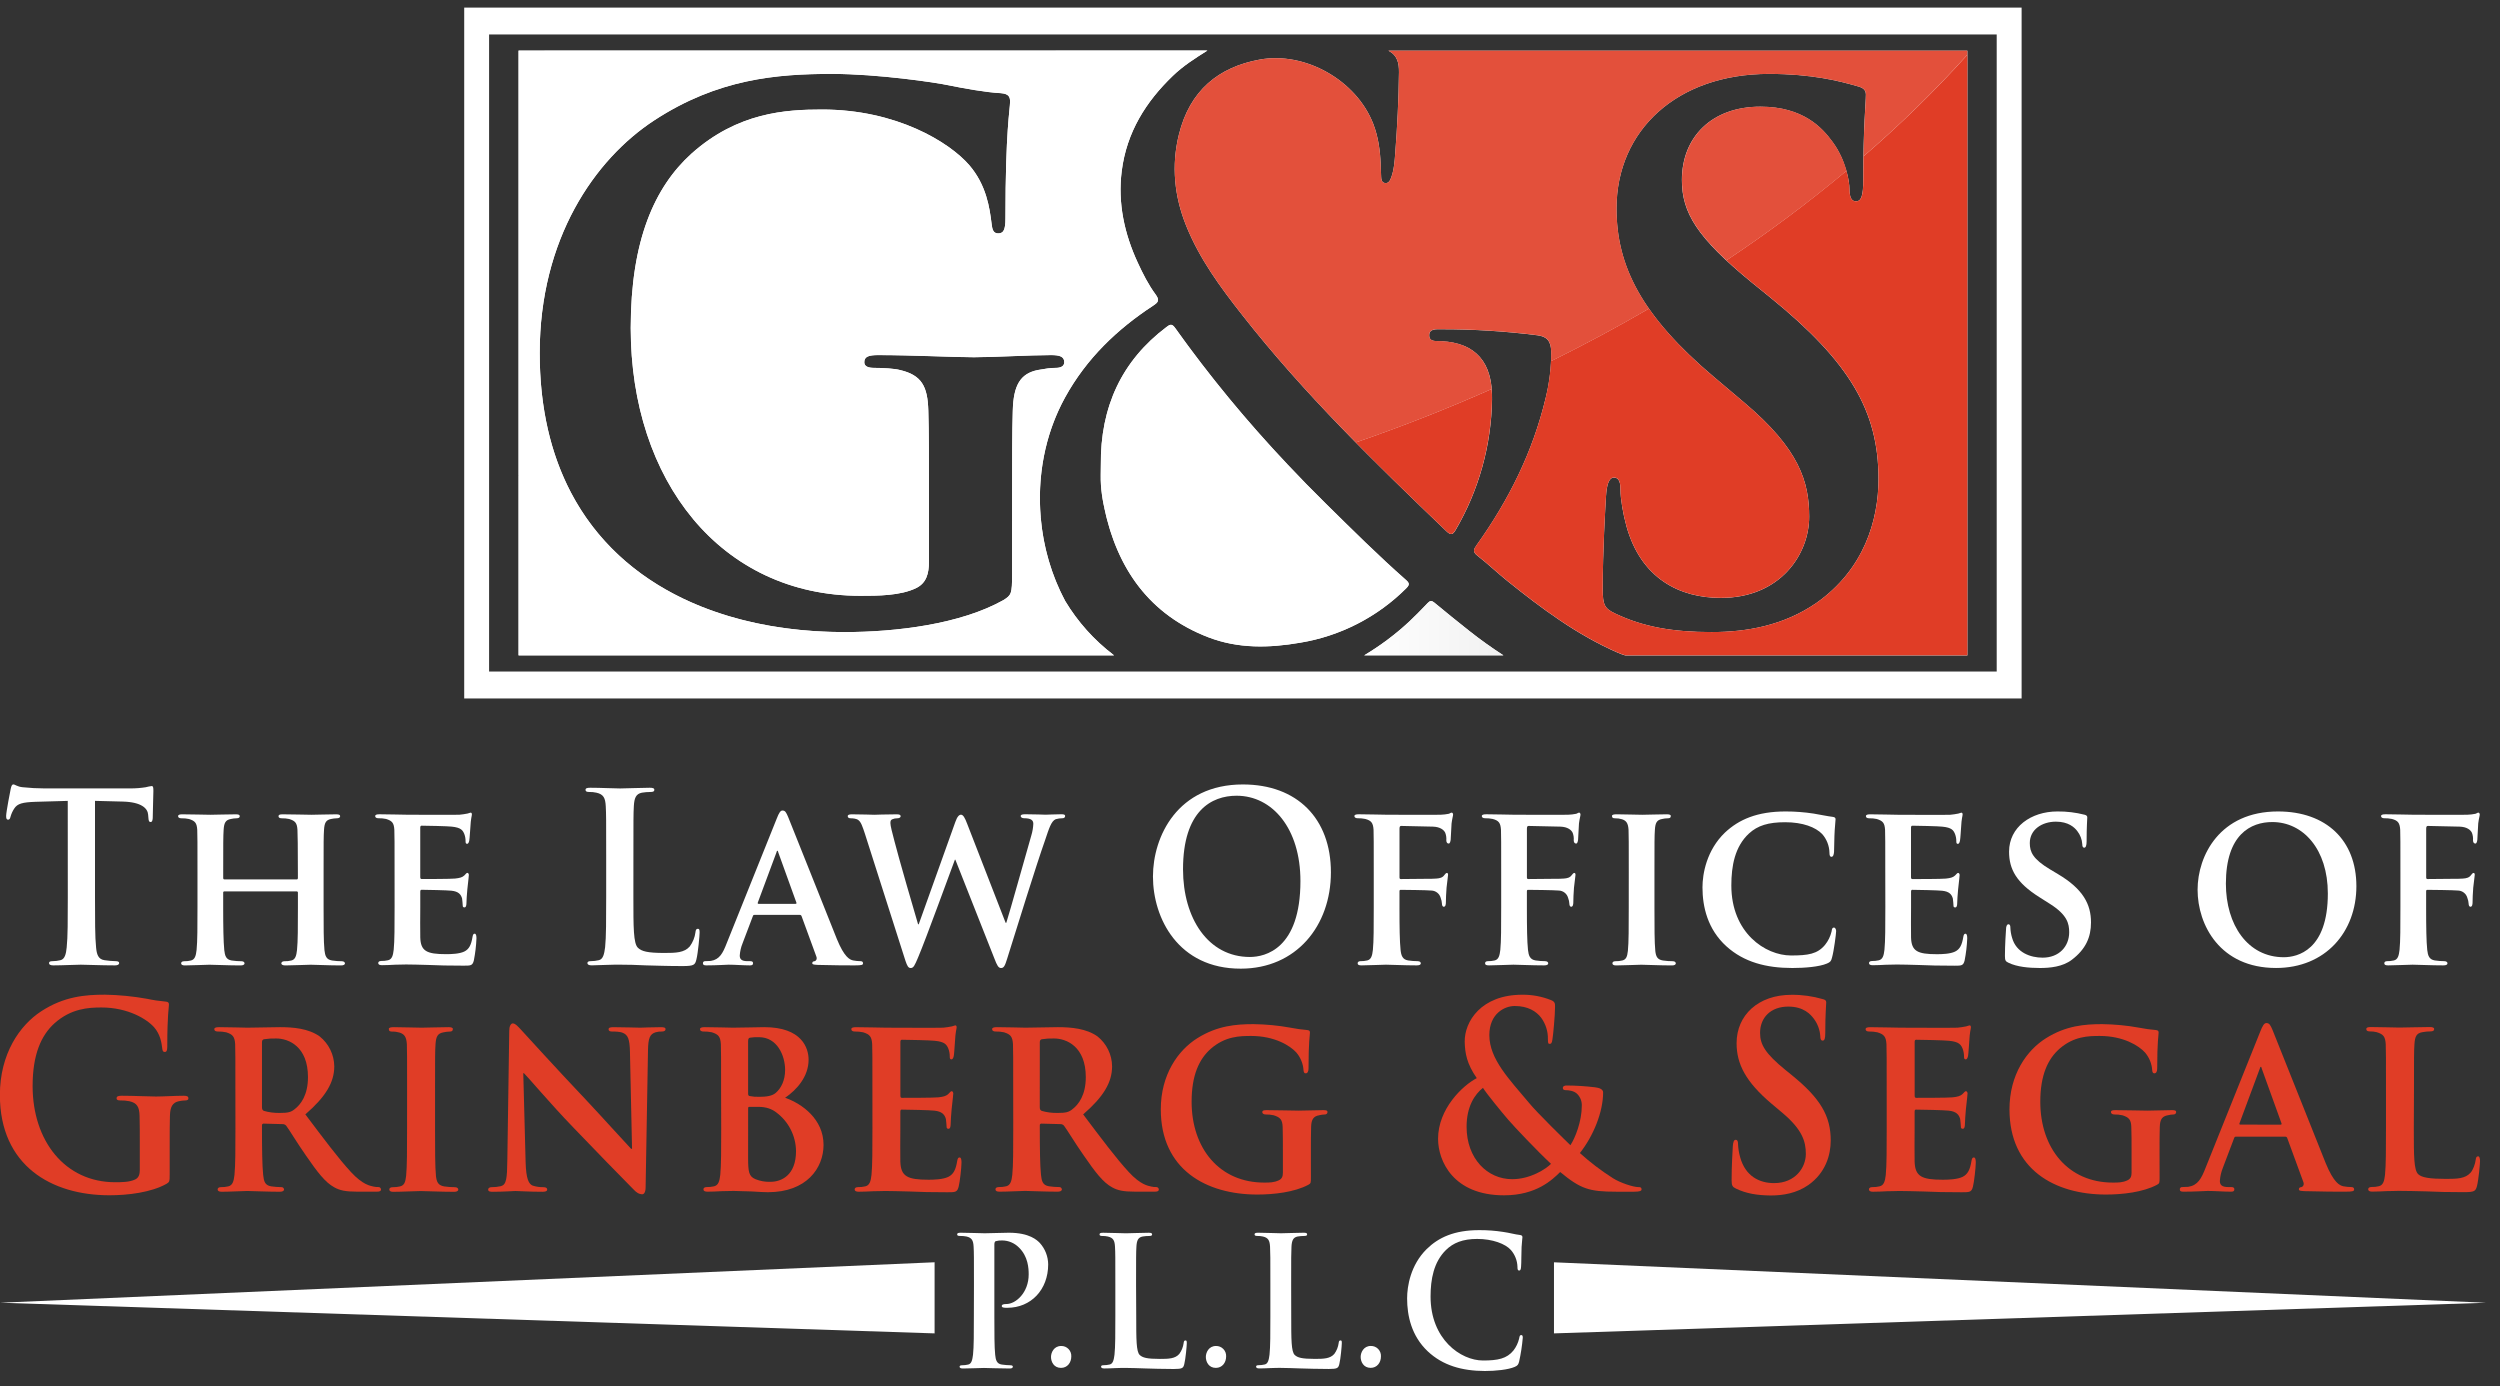 <svg xmlns="http://www.w3.org/2000/svg" viewBox="0 0 110 61" fill="none"><rect x="0" y="0" width="110" height="61" fill="#333333" stroke="none"/><g clip-path="url(#clip0_345_6783)"><g clip-path="url(#clip1_345_6783)"><path d="M7.466 51.682C7.466 51.986 7.455 52.009 7.33 52.086C6.652 52.469 5.63 52.592 4.816 52.592C2.259 52.592 -0.005 51.286 -0.005 48.179C-0.005 46.378 0.86 45.117 1.811 44.498C2.812 43.845 3.741 43.766 4.617 43.766C5.236 43.776 5.854 43.837 6.463 43.946C6.735 44.005 7.01 44.046 7.287 44.07C7.413 44.081 7.433 44.127 7.433 44.205C7.433 44.329 7.36 44.644 7.36 46.051C7.36 46.231 7.329 46.287 7.245 46.287C7.172 46.287 7.151 46.23 7.14 46.141C7.109 45.882 7.057 45.522 6.786 45.206C6.475 44.848 5.642 44.329 4.461 44.329C3.887 44.329 3.125 44.374 2.395 45.027C1.811 45.556 1.435 46.401 1.435 47.785C1.435 50.208 2.865 52.018 5.066 52.018C5.337 52.018 5.7 52.018 5.953 51.894C6.109 51.815 6.151 51.669 6.151 51.478V50.421C6.151 49.858 6.151 49.431 6.141 49.094C6.13 48.711 6.036 48.531 5.692 48.453C5.558 48.428 5.422 48.416 5.285 48.419C5.191 48.419 5.129 48.396 5.129 48.329C5.129 48.239 5.202 48.213 5.348 48.213C5.891 48.213 6.548 48.247 6.861 48.247C7.184 48.247 7.737 48.213 8.081 48.213C8.217 48.213 8.29 48.236 8.29 48.329C8.29 48.396 8.228 48.419 8.155 48.419C8.06 48.421 7.966 48.433 7.873 48.453C7.592 48.51 7.487 48.7 7.477 49.094C7.466 49.432 7.466 49.882 7.466 50.445L7.466 51.682Z" fill="#E03D26"></path><path d="M10.357 47.967C10.357 46.514 10.357 46.244 10.347 45.94C10.326 45.614 10.242 45.512 9.95 45.421C9.83 45.395 9.708 45.384 9.585 45.387C9.491 45.387 9.429 45.353 9.429 45.285C9.429 45.218 9.502 45.195 9.638 45.195C10.117 45.195 10.702 45.218 10.889 45.218C11.203 45.218 12.037 45.195 12.319 45.195C12.903 45.195 13.571 45.253 14.061 45.599C14.26 45.757 14.421 45.957 14.533 46.185C14.645 46.413 14.705 46.662 14.708 46.916C14.708 47.625 14.332 48.256 13.435 49.033C14.249 50.114 14.896 50.98 15.449 51.577C15.96 52.129 16.284 52.174 16.43 52.208C16.501 52.225 16.575 52.233 16.649 52.23C16.678 52.229 16.706 52.239 16.727 52.258C16.749 52.276 16.762 52.303 16.764 52.332C16.764 52.411 16.701 52.433 16.587 52.433H15.709C15.198 52.433 14.948 52.376 14.708 52.242C14.312 52.028 13.967 51.578 13.456 50.835C13.091 50.316 12.706 49.675 12.591 49.529C12.57 49.505 12.544 49.487 12.515 49.476C12.486 49.464 12.455 49.459 12.424 49.461L11.6 49.439C11.589 49.438 11.578 49.44 11.569 49.444C11.559 49.448 11.55 49.454 11.543 49.462C11.536 49.47 11.531 49.479 11.528 49.489C11.525 49.5 11.525 49.51 11.527 49.521V49.656C11.527 50.545 11.537 51.288 11.579 51.693C11.61 51.975 11.652 52.155 11.934 52.2C12.082 52.221 12.232 52.233 12.382 52.234C12.411 52.232 12.439 52.242 12.461 52.261C12.482 52.28 12.496 52.307 12.498 52.335C12.498 52.403 12.425 52.437 12.31 52.437C11.778 52.437 11.016 52.403 10.88 52.403C10.703 52.403 10.119 52.437 9.754 52.437C9.638 52.437 9.576 52.403 9.576 52.335C9.576 52.29 9.608 52.234 9.722 52.234C9.831 52.236 9.94 52.225 10.046 52.2C10.234 52.155 10.286 51.975 10.317 51.693C10.359 51.289 10.359 50.534 10.359 49.656L10.357 47.967ZM11.527 48.71C11.527 48.811 11.548 48.845 11.611 48.879C11.838 48.944 12.073 48.974 12.31 48.969C12.675 48.969 12.8 48.935 12.956 48.811C13.238 48.597 13.551 48.181 13.551 47.393C13.551 46.042 12.696 45.693 12.153 45.693C11.972 45.688 11.79 45.699 11.611 45.727C11.548 45.749 11.527 45.784 11.527 45.862L11.527 48.71Z" fill="#E03D26"></path><path d="M17.912 47.968C17.912 46.515 17.912 46.245 17.902 45.941C17.881 45.615 17.786 45.502 17.588 45.435C17.48 45.403 17.367 45.387 17.254 45.39C17.16 45.39 17.108 45.367 17.108 45.274C17.108 45.217 17.182 45.195 17.328 45.195C17.674 45.195 18.298 45.218 18.559 45.218C18.789 45.218 19.383 45.195 19.738 45.195C19.853 45.195 19.926 45.218 19.926 45.274C19.926 45.364 19.874 45.39 19.78 45.39C19.689 45.391 19.598 45.402 19.509 45.424C19.258 45.469 19.185 45.604 19.163 45.943C19.142 46.247 19.142 46.52 19.142 47.969V49.658C19.142 50.581 19.142 51.347 19.183 51.752C19.215 52.011 19.277 52.156 19.549 52.203C19.704 52.225 19.861 52.237 20.018 52.237C20.123 52.237 20.164 52.294 20.164 52.338C20.164 52.406 20.091 52.44 19.987 52.44C19.382 52.44 18.756 52.406 18.506 52.406C18.297 52.406 17.671 52.44 17.306 52.44C17.19 52.44 17.129 52.406 17.129 52.338C17.129 52.293 17.16 52.237 17.274 52.237C17.383 52.239 17.492 52.228 17.598 52.203C17.786 52.158 17.838 52.023 17.869 51.741C17.911 51.347 17.911 50.582 17.911 49.659L17.912 47.968Z" fill="#E03D26"></path><path d="M23.127 51.13C23.148 51.873 23.263 52.098 23.441 52.168C23.596 52.217 23.758 52.24 23.921 52.236C24.025 52.236 24.077 52.281 24.077 52.337C24.077 52.416 23.993 52.438 23.868 52.438C23.273 52.438 22.846 52.404 22.678 52.404C22.595 52.404 22.159 52.438 21.687 52.438C21.562 52.438 21.479 52.428 21.479 52.337C21.479 52.279 21.541 52.236 21.625 52.236C21.765 52.237 21.905 52.222 22.042 52.191C22.282 52.123 22.313 51.864 22.323 51.031L22.407 45.357C22.407 45.165 22.47 45.03 22.563 45.03C22.678 45.03 22.803 45.177 22.959 45.345C23.075 45.469 24.451 46.989 25.786 48.396C26.412 49.06 27.632 50.411 27.768 50.547H27.81L27.718 46.29C27.707 45.704 27.623 45.535 27.404 45.445C27.269 45.387 27.049 45.387 26.924 45.387C26.809 45.387 26.778 45.342 26.778 45.286C26.778 45.207 26.872 45.196 27.009 45.196C27.489 45.196 27.979 45.218 28.178 45.218C28.282 45.218 28.627 45.196 29.075 45.196C29.2 45.196 29.284 45.207 29.284 45.286C29.284 45.343 29.232 45.387 29.127 45.387C29.032 45.383 28.937 45.395 28.846 45.421C28.596 45.5 28.522 45.669 28.512 46.209L28.407 52.244C28.407 52.458 28.334 52.548 28.262 52.548C28.105 52.548 27.98 52.447 27.886 52.346C27.312 51.769 26.165 50.59 25.205 49.588C24.203 48.549 23.233 47.392 23.055 47.222H23.024L23.127 51.13Z" fill="#E03D26"></path><path d="M31.728 47.967C31.728 46.514 31.728 46.244 31.718 45.94C31.697 45.614 31.613 45.512 31.321 45.421C31.201 45.395 31.079 45.384 30.956 45.387C30.862 45.387 30.8 45.353 30.8 45.285C30.8 45.218 30.873 45.195 31.009 45.195C31.489 45.195 32.073 45.218 32.25 45.218C32.712 45.218 33.314 45.195 33.627 45.195C35.286 45.195 35.578 46.118 35.578 46.625C35.578 47.368 35.067 47.942 34.545 48.303C35.295 48.562 36.236 49.248 36.236 50.374C36.236 51.399 35.486 52.457 33.794 52.457C33.69 52.457 33.377 52.446 33.064 52.423C32.751 52.411 32.429 52.401 32.282 52.401C32.177 52.401 31.98 52.411 31.763 52.411C31.543 52.423 31.314 52.434 31.128 52.434C31.013 52.434 30.951 52.4 30.951 52.332C30.951 52.287 30.982 52.231 31.097 52.231C31.206 52.234 31.315 52.222 31.421 52.197C31.609 52.152 31.66 51.972 31.692 51.69C31.733 51.287 31.733 50.531 31.733 49.653L31.728 47.967ZM32.917 48.124C32.917 48.203 32.949 48.214 32.98 48.226C33.121 48.254 33.265 48.265 33.408 48.26C33.711 48.26 33.971 48.226 34.128 48.091C34.368 47.888 34.545 47.539 34.545 47.078C34.545 46.436 34.19 45.636 33.398 45.636C33.265 45.631 33.132 45.638 33.001 45.658C32.938 45.669 32.917 45.716 32.917 45.816V48.124ZM32.917 50.939C32.917 51.569 32.949 51.761 33.241 51.884C33.45 51.969 33.673 52.008 33.898 52C34.389 52 35.025 51.707 35.025 50.648C35.021 50.318 34.941 49.992 34.791 49.697C34.641 49.403 34.425 49.146 34.16 48.949C33.971 48.802 33.721 48.701 33.366 48.701H32.97C32.939 48.701 32.918 48.712 32.918 48.769L32.917 50.939Z" fill="#E03D26"></path><path d="M38.386 47.967C38.386 46.515 38.386 46.245 38.376 45.941C38.355 45.614 38.271 45.513 37.98 45.422C37.859 45.396 37.737 45.385 37.614 45.387C37.52 45.387 37.458 45.353 37.458 45.286C37.458 45.218 37.531 45.196 37.667 45.196C38.147 45.196 38.731 45.218 38.994 45.218C39.286 45.218 41.32 45.229 41.498 45.218C41.627 45.206 41.756 45.187 41.884 45.161C41.931 45.142 41.98 45.127 42.03 45.116C42.082 45.116 42.092 45.161 42.092 45.206C42.092 45.273 42.04 45.386 42.019 45.825C42.008 45.926 41.988 46.344 41.967 46.455C41.956 46.5 41.936 46.613 41.862 46.613C41.8 46.613 41.789 46.568 41.789 46.489C41.79 46.37 41.769 46.251 41.727 46.14C41.654 45.971 41.581 45.836 41.122 45.794C40.965 45.771 39.87 45.749 39.68 45.749C39.638 45.749 39.617 45.783 39.617 45.839V48.204C39.617 48.261 39.627 48.305 39.68 48.305C39.888 48.305 41.077 48.305 41.286 48.283C41.505 48.26 41.632 48.225 41.725 48.136C41.798 48.069 41.829 48.012 41.871 48.012C41.912 48.012 41.944 48.057 41.944 48.114C41.944 48.17 41.923 48.328 41.871 48.812C41.85 49.003 41.829 49.389 41.829 49.453C41.829 49.532 41.819 49.667 41.735 49.667C41.673 49.667 41.651 49.633 41.651 49.588C41.641 49.487 41.641 49.363 41.62 49.239C41.568 49.048 41.453 48.902 41.109 48.868C40.942 48.845 39.898 48.823 39.667 48.823C39.625 48.823 39.615 48.868 39.615 48.924V49.69C39.615 50.016 39.605 50.827 39.615 51.108C39.636 51.761 39.918 51.908 40.856 51.908C41.096 51.908 41.482 51.897 41.722 51.784C41.953 51.669 42.056 51.469 42.118 51.075C42.139 50.973 42.16 50.928 42.222 50.928C42.296 50.928 42.306 51.052 42.306 51.153C42.306 51.367 42.233 52.019 42.181 52.212C42.119 52.459 42.035 52.459 41.691 52.459C41.002 52.459 40.449 52.448 40 52.425C39.551 52.414 39.207 52.403 38.936 52.403C38.832 52.403 38.633 52.414 38.417 52.414C38.198 52.425 37.968 52.436 37.782 52.436C37.667 52.436 37.605 52.402 37.605 52.335C37.605 52.29 37.636 52.233 37.751 52.233C37.86 52.236 37.969 52.224 38.075 52.199C38.263 52.154 38.315 51.974 38.346 51.693C38.387 51.289 38.387 50.533 38.387 49.655L38.386 47.967Z" fill="#E03D26"></path><path d="M44.581 47.967C44.581 46.514 44.581 46.244 44.571 45.94C44.55 45.614 44.467 45.512 44.175 45.421C44.055 45.395 43.932 45.384 43.81 45.387C43.716 45.387 43.653 45.353 43.653 45.285C43.653 45.218 43.727 45.195 43.862 45.195C44.342 45.195 44.926 45.218 45.114 45.218C45.427 45.218 46.261 45.195 46.544 45.195C47.128 45.195 47.795 45.253 48.286 45.599C48.485 45.757 48.646 45.957 48.758 46.185C48.87 46.413 48.929 46.662 48.932 46.916C48.932 47.625 48.557 48.256 47.659 49.033C48.473 50.114 49.12 50.98 49.673 51.577C50.184 52.129 50.508 52.174 50.654 52.208C50.725 52.225 50.799 52.233 50.873 52.23C50.902 52.229 50.93 52.239 50.952 52.258C50.973 52.276 50.986 52.303 50.988 52.332C50.988 52.411 50.925 52.433 50.811 52.433H49.934C49.423 52.433 49.172 52.376 48.932 52.242C48.536 52.028 48.192 51.578 47.681 50.835C47.315 50.316 46.931 49.675 46.815 49.529C46.794 49.505 46.769 49.487 46.74 49.476C46.711 49.464 46.68 49.459 46.648 49.461L45.824 49.439C45.814 49.438 45.803 49.44 45.794 49.443C45.784 49.447 45.775 49.453 45.768 49.461C45.761 49.468 45.756 49.477 45.753 49.487C45.75 49.497 45.749 49.508 45.751 49.518V49.653C45.751 50.542 45.761 51.285 45.803 51.69C45.834 51.972 45.876 52.152 46.158 52.197C46.306 52.219 46.456 52.23 46.606 52.231C46.635 52.229 46.663 52.239 46.685 52.258C46.706 52.277 46.72 52.304 46.722 52.332C46.722 52.4 46.648 52.434 46.534 52.434C46.002 52.434 45.24 52.4 45.104 52.4C44.927 52.4 44.343 52.434 43.977 52.434C43.862 52.434 43.8 52.4 43.8 52.332C43.8 52.287 43.832 52.231 43.946 52.231C44.055 52.234 44.164 52.222 44.27 52.197C44.458 52.152 44.51 51.972 44.541 51.69C44.583 51.287 44.583 50.531 44.583 49.653L44.581 47.967ZM45.75 48.71C45.75 48.811 45.771 48.845 45.834 48.879C46.061 48.944 46.297 48.974 46.533 48.969C46.898 48.969 47.023 48.935 47.18 48.811C47.461 48.597 47.775 48.181 47.775 47.393C47.775 46.042 46.919 45.693 46.377 45.693C46.195 45.688 46.014 45.699 45.834 45.727C45.772 45.749 45.751 45.784 45.751 45.862L45.75 48.71Z" fill="#E03D26"></path><path d="M57.68 51.795C57.68 52.054 57.68 52.065 57.565 52.132C56.949 52.459 56.042 52.56 55.322 52.56C53.068 52.56 51.075 51.457 51.075 48.811C51.075 47.279 51.837 46.21 52.682 45.681C53.558 45.13 54.383 45.062 55.154 45.062C55.7 45.069 56.245 45.121 56.782 45.219C57.023 45.267 57.267 45.3 57.512 45.321C57.617 45.333 57.637 45.366 57.637 45.436C57.637 45.552 57.575 45.808 57.575 47.012C57.575 47.159 57.523 47.227 57.45 47.227C57.388 47.227 57.366 47.181 57.356 47.102C57.34 46.813 57.23 46.536 57.042 46.314C56.771 46.01 56.083 45.582 55.05 45.582C54.549 45.582 53.913 45.593 53.276 46.145C52.765 46.596 52.431 47.305 52.431 48.476C52.431 50.536 53.662 52.034 55.623 52.034C55.863 52.034 56.051 52.034 56.27 51.932C56.406 51.865 56.447 51.763 56.447 51.595V50.717C56.447 50.243 56.447 49.884 56.437 49.59C56.426 49.264 56.332 49.163 56.04 49.071C55.924 49.046 55.805 49.035 55.686 49.037C55.602 49.037 55.54 48.992 55.54 48.936C55.54 48.857 55.613 48.846 55.738 48.846C56.218 48.846 56.875 48.868 57.147 48.868C57.439 48.868 57.919 48.846 58.222 48.846C58.347 48.846 58.41 48.857 58.41 48.936C58.408 48.965 58.395 48.991 58.373 49.01C58.351 49.029 58.323 49.039 58.294 49.037C58.21 49.039 58.126 49.051 58.044 49.071C57.794 49.116 57.698 49.251 57.689 49.59C57.679 49.883 57.679 50.266 57.679 50.739L57.68 51.795Z" fill="#E03D26"></path><path d="M64.978 47.438C64.54 46.807 64.459 46.346 64.447 45.839C64.436 44.95 65.166 43.768 66.982 43.768C67.414 43.764 67.843 43.844 68.244 44.004C68.422 44.072 68.422 44.162 68.422 44.297C68.422 44.668 68.338 45.569 68.306 45.739C68.286 45.908 68.243 45.93 68.181 45.93C68.119 45.93 68.108 45.885 68.108 45.716C68.114 45.376 68.008 45.044 67.805 44.771C67.596 44.501 67.231 44.264 66.647 44.264C66.209 44.264 65.531 44.591 65.531 45.548C65.531 46.606 66.428 47.509 67.262 48.509C67.616 48.948 68.899 50.198 69.098 50.389C69.307 50.074 69.599 49.342 69.599 48.656C69.603 48.56 69.588 48.465 69.554 48.375C69.52 48.286 69.467 48.205 69.4 48.136C69.265 48.001 69.045 47.967 68.889 47.967C68.826 47.967 68.764 47.945 68.764 47.877C68.764 47.787 68.847 47.762 68.931 47.762C69.349 47.764 69.767 47.791 70.182 47.841C70.381 47.864 70.537 47.931 70.537 48.066C70.537 48.931 70.11 49.98 69.515 50.734C69.966 51.142 70.451 51.511 70.965 51.838C71.299 52.052 71.873 52.232 72.082 52.232C72.176 52.232 72.228 52.243 72.228 52.333C72.228 52.401 72.144 52.435 71.914 52.435H71.111C69.921 52.435 69.546 52.311 68.648 51.569C68.302 51.907 67.605 52.594 66.176 52.594C63.943 52.594 63.275 51.085 63.275 50.106C63.276 48.789 64.352 47.764 64.978 47.438ZM68.244 51.209C67.639 50.646 66.638 49.588 66.366 49.273C66.095 48.957 65.427 48.147 65.25 47.865C64.895 48.147 64.53 48.676 64.53 49.576C64.53 50.984 65.448 51.884 66.533 51.884C67.336 51.886 68.025 51.434 68.244 51.209V51.209Z" fill="#E03D26"></path><path d="M76.39 52.302C76.223 52.223 76.191 52.167 76.191 51.919C76.191 51.3 76.233 50.625 76.243 50.444C76.254 50.275 76.285 50.151 76.368 50.151C76.463 50.151 76.473 50.253 76.473 50.343C76.482 50.538 76.514 50.732 76.567 50.92C76.798 51.753 77.412 52.057 78.059 52.057C78.998 52.057 79.457 51.37 79.457 50.773C79.457 50.222 79.3 49.704 78.434 48.972L77.954 48.568C76.807 47.6 76.41 46.812 76.41 45.9C76.41 44.661 77.37 43.772 78.82 43.772C79.29 43.766 79.757 43.831 80.208 43.963C80.302 43.986 80.354 44.021 80.354 44.098C80.354 44.245 80.312 44.571 80.312 45.449C80.312 45.697 80.281 45.787 80.197 45.787C80.123 45.787 80.092 45.719 80.092 45.584C80.073 45.316 79.98 45.059 79.821 44.841C79.665 44.627 79.36 44.29 78.684 44.29C77.912 44.29 77.443 44.774 77.443 45.449C77.443 45.969 77.683 46.361 78.549 47.07L78.841 47.307C80.103 48.331 80.552 49.108 80.552 50.178C80.552 50.831 80.321 51.608 79.571 52.139C79.052 52.5 78.465 52.601 77.912 52.601C77.308 52.595 76.839 52.516 76.39 52.302Z" fill="#E03D26"></path><path d="M83.014 47.967C83.014 46.515 83.014 46.245 83.004 45.941C82.983 45.614 82.899 45.513 82.607 45.422C82.487 45.396 82.365 45.385 82.242 45.387C82.148 45.387 82.086 45.353 82.086 45.286C82.086 45.218 82.159 45.196 82.295 45.196C82.775 45.196 83.359 45.218 83.622 45.218C83.913 45.218 85.948 45.229 86.126 45.218C86.255 45.206 86.384 45.187 86.512 45.161C86.559 45.142 86.608 45.127 86.658 45.116C86.71 45.116 86.72 45.161 86.72 45.206C86.72 45.273 86.668 45.386 86.647 45.825C86.636 45.926 86.616 46.344 86.595 46.455C86.585 46.5 86.564 46.613 86.49 46.613C86.428 46.613 86.417 46.568 86.417 46.489C86.418 46.37 86.397 46.251 86.355 46.14C86.282 45.971 86.209 45.836 85.75 45.794C85.593 45.771 84.498 45.749 84.308 45.749C84.266 45.749 84.245 45.783 84.245 45.839V48.204C84.245 48.261 84.255 48.305 84.308 48.305C84.516 48.305 85.705 48.305 85.914 48.283C86.133 48.26 86.26 48.225 86.353 48.136C86.426 48.069 86.457 48.012 86.499 48.012C86.54 48.012 86.572 48.057 86.572 48.114C86.572 48.17 86.551 48.328 86.499 48.812C86.478 49.003 86.457 49.389 86.457 49.453C86.457 49.532 86.447 49.667 86.363 49.667C86.301 49.667 86.279 49.633 86.279 49.588C86.269 49.487 86.269 49.363 86.248 49.239C86.196 49.048 86.081 48.902 85.737 48.868C85.57 48.845 84.526 48.823 84.295 48.823C84.253 48.823 84.243 48.868 84.243 48.924V49.69C84.243 50.016 84.233 50.827 84.243 51.108C84.264 51.761 84.546 51.908 85.484 51.908C85.724 51.908 86.11 51.897 86.35 51.784C86.58 51.669 86.684 51.469 86.746 51.075C86.767 50.973 86.787 50.928 86.85 50.928C86.924 50.928 86.934 51.052 86.934 51.153C86.934 51.367 86.861 52.019 86.809 52.212C86.747 52.459 86.663 52.459 86.319 52.459C85.63 52.459 85.077 52.448 84.628 52.425C84.179 52.414 83.835 52.403 83.564 52.403C83.46 52.403 83.261 52.414 83.045 52.414C82.826 52.425 82.596 52.436 82.41 52.436C82.295 52.436 82.233 52.402 82.233 52.335C82.233 52.29 82.264 52.233 82.379 52.233C82.488 52.236 82.597 52.224 82.703 52.199C82.891 52.154 82.943 51.974 82.974 51.693C83.015 51.289 83.015 50.533 83.015 49.655L83.014 47.967Z" fill="#E03D26"></path><path d="M95.022 51.795C95.022 52.054 95.022 52.065 94.906 52.132C94.291 52.459 93.383 52.56 92.663 52.56C90.41 52.56 88.417 51.457 88.417 48.811C88.417 47.279 89.178 46.21 90.024 45.681C90.9 45.13 91.724 45.062 92.496 45.062C93.042 45.069 93.587 45.121 94.124 45.219C94.365 45.267 94.609 45.3 94.854 45.321C94.958 45.333 94.979 45.366 94.979 45.436C94.979 45.552 94.917 45.808 94.917 47.012C94.917 47.159 94.865 47.227 94.792 47.227C94.729 47.227 94.708 47.181 94.698 47.102C94.682 46.813 94.572 46.536 94.384 46.314C94.113 46.01 93.424 45.582 92.392 45.582C91.891 45.582 91.255 45.593 90.618 46.145C90.107 46.596 89.773 47.305 89.773 48.476C89.773 50.536 91.004 52.034 92.965 52.034C93.205 52.034 93.393 52.034 93.612 51.932C93.747 51.865 93.789 51.763 93.789 51.595V50.717C93.789 50.243 93.789 49.884 93.778 49.59C93.768 49.264 93.674 49.163 93.382 49.071C93.266 49.046 93.147 49.035 93.028 49.037C92.944 49.037 92.882 48.992 92.882 48.936C92.882 48.857 92.955 48.846 93.079 48.846C93.559 48.846 94.216 48.868 94.488 48.868C94.78 48.868 95.26 48.846 95.563 48.846C95.688 48.846 95.751 48.857 95.751 48.936C95.749 48.965 95.736 48.991 95.714 49.01C95.692 49.029 95.664 49.039 95.635 49.037C95.551 49.039 95.467 49.051 95.385 49.071C95.135 49.116 95.039 49.251 95.03 49.59C95.02 49.883 95.02 50.266 95.02 50.739L95.022 51.795Z" fill="#E03D26"></path><path d="M98.383 50.014C98.332 50.014 98.321 50.025 98.3 50.081L97.809 51.376C97.733 51.562 97.687 51.76 97.674 51.962C97.674 52.13 97.757 52.231 98.039 52.231H98.175C98.291 52.231 98.311 52.276 98.311 52.333C98.311 52.412 98.259 52.434 98.165 52.434C97.862 52.434 97.434 52.401 97.143 52.401C97.049 52.401 96.558 52.434 96.078 52.434C95.963 52.434 95.912 52.412 95.912 52.333C95.91 52.319 95.912 52.305 95.917 52.292C95.922 52.279 95.93 52.267 95.94 52.258C95.95 52.248 95.962 52.24 95.975 52.236C95.988 52.231 96.002 52.23 96.016 52.231C96.1 52.231 96.204 52.22 96.287 52.22C96.704 52.152 96.861 51.86 97.049 51.375L99.448 45.397C99.553 45.127 99.626 45.014 99.719 45.014C99.855 45.014 99.897 45.104 99.991 45.318C100.21 45.847 101.743 49.72 102.328 51.172C102.682 52.038 102.943 52.163 103.11 52.197C103.224 52.218 103.34 52.229 103.456 52.231C103.539 52.231 103.581 52.265 103.581 52.332C103.581 52.411 103.529 52.434 103.185 52.434C102.861 52.434 102.194 52.434 101.422 52.411C101.255 52.401 101.151 52.401 101.151 52.332C101.151 52.275 101.172 52.242 101.266 52.231C101.329 52.219 101.391 52.129 101.35 52.017L100.64 50.08C100.636 50.059 100.623 50.041 100.606 50.029C100.589 50.016 100.567 50.011 100.546 50.013L98.383 50.014ZM100.345 49.485C100.386 49.485 100.397 49.462 100.386 49.427L99.521 47.029C99.511 46.995 99.5 46.939 99.48 46.939C99.448 46.939 99.438 46.997 99.428 47.029L98.541 49.416C98.52 49.461 98.541 49.483 98.572 49.483L100.345 49.485Z" fill="#E03D26"></path><path d="M106.208 49.654C106.208 50.881 106.208 51.489 106.406 51.669C106.563 51.815 106.917 51.871 107.627 51.871C108.117 51.871 108.472 51.86 108.702 51.601C108.817 51.477 108.911 51.207 108.932 51.024C108.943 50.934 108.964 50.878 109.037 50.878C109.1 50.878 109.121 50.979 109.121 51.092C109.121 51.204 109.058 51.914 108.985 52.196C108.922 52.41 108.881 52.455 108.401 52.455C107.743 52.455 107.211 52.444 106.752 52.42C106.29 52.409 105.907 52.398 105.531 52.398C105.427 52.398 105.228 52.409 105.012 52.409C104.793 52.42 104.563 52.431 104.377 52.431C104.262 52.431 104.2 52.397 104.2 52.33C104.2 52.285 104.231 52.228 104.346 52.228C104.455 52.231 104.564 52.22 104.67 52.194C104.858 52.149 104.91 51.969 104.941 51.688C104.983 51.284 104.983 50.528 104.983 49.65V47.962C104.983 46.509 104.983 46.239 104.972 45.935C104.951 45.609 104.868 45.507 104.576 45.416C104.477 45.391 104.375 45.38 104.274 45.382C104.169 45.382 104.117 45.348 104.117 45.28C104.117 45.213 104.179 45.19 104.316 45.19C104.743 45.19 105.327 45.213 105.578 45.213C105.797 45.213 106.548 45.19 106.905 45.19C107.04 45.19 107.103 45.213 107.103 45.28C107.103 45.348 107.051 45.382 106.936 45.382C106.817 45.382 106.699 45.394 106.582 45.416C106.331 45.461 106.258 45.596 106.236 45.935C106.215 46.239 106.215 46.512 106.215 47.962L106.208 49.654Z" fill="#E03D26"></path><path d="M42.854 56.529C42.854 55.328 42.854 55.107 42.839 54.856C42.825 54.587 42.766 54.461 42.524 54.406C42.43 54.388 42.335 54.38 42.239 54.382C42.158 54.382 42.114 54.367 42.114 54.311C42.114 54.256 42.166 54.24 42.275 54.24C42.663 54.24 43.124 54.264 43.33 54.264C43.63 54.264 44.055 54.24 44.391 54.24C45.307 54.24 45.636 54.572 45.753 54.691C45.986 54.949 46.116 55.283 46.12 55.631C46.12 56.753 45.358 57.543 44.319 57.543C44.267 57.545 44.216 57.542 44.164 57.535C44.128 57.527 44.077 57.52 44.077 57.464C44.077 57.409 44.128 57.377 44.282 57.377C44.692 57.377 45.262 56.879 45.262 56.074C45.262 55.813 45.24 55.283 44.83 54.888C44.636 54.693 44.373 54.582 44.098 54.58C44.001 54.576 43.904 54.587 43.81 54.612C43.773 54.627 43.752 54.675 43.752 54.762V57.922C43.752 58.649 43.752 59.273 43.788 59.613C43.81 59.834 43.854 60.008 44.077 60.04C44.2 60.058 44.325 60.069 44.45 60.071C44.531 60.071 44.565 60.095 44.565 60.135C44.565 60.193 44.508 60.214 44.426 60.214C43.943 60.214 43.482 60.19 43.292 60.19C43.123 60.19 42.662 60.214 42.369 60.214C42.273 60.214 42.222 60.19 42.222 60.135C42.222 60.095 42.252 60.071 42.337 60.071C42.426 60.071 42.515 60.061 42.601 60.04C42.748 60.008 42.784 59.834 42.813 59.605C42.85 59.273 42.85 58.649 42.85 57.922L42.854 56.529Z" fill="white"></path><path d="M46.244 59.705C46.244 59.507 46.376 59.223 46.691 59.223C46.751 59.221 46.81 59.233 46.866 59.255C46.921 59.278 46.972 59.312 47.014 59.355C47.055 59.398 47.088 59.449 47.109 59.505C47.13 59.561 47.14 59.621 47.137 59.681C47.137 59.957 46.964 60.187 46.683 60.187C46.375 60.187 46.244 59.926 46.244 59.705Z" fill="white"></path><path d="M49.994 57.92C49.994 58.931 49.994 59.477 50.148 59.619C50.273 59.737 50.463 59.792 51.034 59.792C51.422 59.792 51.708 59.784 51.891 59.571C51.992 59.431 52.057 59.269 52.08 59.097C52.087 59.026 52.102 58.979 52.16 58.979C52.219 58.979 52.218 59.018 52.218 59.114C52.218 59.209 52.167 59.793 52.108 60.022C52.065 60.195 52.028 60.236 51.647 60.236C51.12 60.236 50.739 60.22 50.41 60.212C50.08 60.204 49.816 60.188 49.517 60.188C49.436 60.188 49.275 60.188 49.099 60.196C48.923 60.204 48.74 60.212 48.593 60.212C48.498 60.212 48.447 60.188 48.447 60.133C48.447 60.093 48.476 60.069 48.562 60.069C48.651 60.069 48.74 60.059 48.826 60.038C48.972 60.006 49.009 59.832 49.038 59.603C49.075 59.272 49.075 58.647 49.075 57.92V56.53C49.075 55.329 49.075 55.108 49.06 54.857C49.046 54.589 48.987 54.462 48.745 54.407C48.666 54.389 48.585 54.381 48.504 54.383C48.423 54.383 48.379 54.368 48.379 54.312C48.379 54.257 48.43 54.241 48.54 54.241C48.886 54.241 49.347 54.265 49.543 54.265C49.716 54.265 50.253 54.241 50.539 54.241C50.641 54.241 50.693 54.257 50.693 54.312C50.693 54.368 50.649 54.383 50.561 54.383C50.465 54.383 50.368 54.391 50.273 54.407C50.075 54.447 50.017 54.58 50.002 54.857C49.987 55.11 49.987 55.331 49.987 56.53L49.994 57.92Z" fill="white"></path><path d="M53.057 59.705C53.057 59.507 53.188 59.223 53.503 59.223C53.563 59.221 53.623 59.233 53.678 59.255C53.734 59.278 53.784 59.312 53.826 59.355C53.868 59.398 53.901 59.449 53.922 59.505C53.943 59.561 53.953 59.621 53.95 59.681C53.95 59.957 53.777 60.187 53.496 60.187C53.188 60.187 53.057 59.926 53.057 59.705Z" fill="white"></path><path d="M56.814 57.92C56.814 58.931 56.814 59.477 56.968 59.618C57.092 59.737 57.283 59.791 57.854 59.791C58.242 59.791 58.528 59.783 58.711 59.571C58.813 59.431 58.878 59.268 58.901 59.096C58.908 59.025 58.923 58.978 58.982 58.978C59.041 58.978 59.039 59.017 59.039 59.112C59.039 59.208 58.988 59.792 58.93 60.021C58.886 60.194 58.849 60.235 58.468 60.235C57.941 60.235 57.56 60.219 57.231 60.211C56.901 60.203 56.638 60.187 56.337 60.187C56.257 60.187 56.096 60.187 55.92 60.195C55.744 60.203 55.561 60.211 55.414 60.211C55.319 60.211 55.268 60.187 55.268 60.132C55.268 60.092 55.297 60.068 55.383 60.068C55.472 60.068 55.56 60.058 55.647 60.037C55.793 60.005 55.83 59.831 55.859 59.602C55.896 59.271 55.896 58.646 55.896 57.92V56.529C55.896 55.328 55.896 55.107 55.882 54.856C55.867 54.587 55.808 54.461 55.566 54.406C55.487 54.388 55.406 54.38 55.325 54.382C55.244 54.382 55.2 54.367 55.2 54.311C55.2 54.256 55.252 54.24 55.361 54.24C55.707 54.24 56.169 54.264 56.364 54.264C56.537 54.264 57.075 54.24 57.36 54.24C57.463 54.24 57.514 54.256 57.514 54.311C57.514 54.367 57.47 54.382 57.382 54.382C57.286 54.383 57.191 54.39 57.096 54.406C56.898 54.446 56.84 54.579 56.825 54.856C56.811 55.109 56.811 55.331 56.811 56.529L56.814 57.92Z" fill="white"></path><path d="M59.869 59.704C59.869 59.506 60.001 59.222 60.316 59.222C60.376 59.221 60.435 59.231 60.491 59.254C60.546 59.277 60.597 59.311 60.639 59.354C60.68 59.397 60.713 59.448 60.734 59.504C60.755 59.56 60.765 59.62 60.762 59.68C60.762 59.956 60.589 60.186 60.308 60.186C60.001 60.186 59.869 59.925 59.869 59.704Z" fill="white"></path><path d="M62.821 59.459C62.103 58.779 61.913 57.894 61.913 57.128C61.913 56.591 62.067 55.659 62.77 54.963C63.297 54.444 63.993 54.126 65.084 54.126C65.439 54.124 65.794 54.15 66.145 54.205C66.423 54.244 66.657 54.315 66.877 54.339C66.958 54.347 66.987 54.386 66.987 54.434C66.987 54.497 66.965 54.592 66.95 54.868C66.936 55.129 66.943 55.563 66.928 55.721C66.921 55.84 66.907 55.903 66.841 55.903C66.775 55.903 66.768 55.84 66.768 55.73C66.758 55.462 66.657 55.206 66.482 55.003C66.24 54.727 65.669 54.513 64.995 54.513C64.361 54.513 63.941 54.686 63.619 55.003C63.084 55.533 62.945 56.283 62.945 57.049C62.945 58.93 64.272 59.862 65.253 59.862C65.904 59.862 66.3 59.783 66.593 59.42C66.712 59.266 66.796 59.089 66.841 58.9C66.863 58.774 66.878 58.742 66.937 58.742C66.995 58.742 67.002 58.8 67.002 58.861C66.972 59.214 66.918 59.565 66.841 59.912C66.805 60.046 66.776 60.085 66.651 60.142C66.358 60.269 65.802 60.324 65.333 60.324C64.329 60.32 63.487 60.083 62.821 59.459Z" fill="white"></path><path d="M109.382 57.321L68.375 58.669V55.541L109.382 57.321Z" fill="white"></path><path d="M0.007 57.32L41.122 58.669V55.54L0.007 57.32Z" fill="white"></path><path d="M2.981 35.239L1.553 35.28C0.998 35.301 0.767 35.353 0.624 35.58C0.551 35.691 0.496 35.814 0.461 35.942C0.442 36.025 0.413 36.066 0.355 36.066C0.289 36.066 0.27 36.014 0.27 35.9C0.27 35.735 0.452 34.794 0.471 34.711C0.5 34.577 0.529 34.514 0.586 34.514C0.663 34.514 0.759 34.617 0.998 34.638C1.316 34.672 1.636 34.689 1.956 34.69H5.752C5.973 34.69 6.194 34.673 6.413 34.638C6.498 34.616 6.584 34.598 6.672 34.586C6.739 34.586 6.749 34.649 6.749 34.804C6.749 35.021 6.72 35.734 6.72 36.003C6.71 36.106 6.691 36.169 6.633 36.169C6.556 36.169 6.537 36.117 6.528 35.962L6.518 35.846C6.499 35.577 6.24 35.288 5.387 35.269L4.18 35.238V39.478C4.18 40.429 4.18 41.247 4.228 41.691C4.256 41.98 4.314 42.21 4.601 42.249C4.763 42.274 4.926 42.288 5.09 42.291C5.196 42.291 5.243 42.322 5.243 42.373C5.243 42.446 5.167 42.477 5.061 42.477C4.427 42.477 3.825 42.446 3.557 42.446C3.336 42.446 2.732 42.477 2.349 42.477C2.225 42.477 2.158 42.446 2.158 42.373C2.158 42.322 2.196 42.291 2.311 42.291C2.428 42.291 2.544 42.277 2.657 42.249C2.849 42.208 2.906 41.981 2.935 41.681C2.983 41.246 2.983 40.429 2.983 39.478L2.981 35.239Z" fill="white"></path><path d="M13.059 38.694C13.078 38.694 13.107 38.683 13.107 38.632V38.446C13.107 37.111 13.097 36.791 13.088 36.512C13.069 36.212 12.992 36.119 12.724 36.036C12.617 36.013 12.507 36.003 12.398 36.005C12.302 36.005 12.254 35.974 12.254 35.912C12.254 35.85 12.312 35.83 12.437 35.83C12.887 35.83 13.481 35.85 13.702 35.85C13.903 35.85 14.459 35.83 14.784 35.83C14.909 35.83 14.967 35.85 14.967 35.912C14.967 35.974 14.909 36.005 14.813 36.005C14.729 36.007 14.646 36.018 14.564 36.036C14.344 36.078 14.276 36.202 14.257 36.512C14.238 36.791 14.238 37.039 14.238 38.374V39.925C14.238 40.733 14.238 41.425 14.276 41.807C14.305 42.055 14.353 42.221 14.612 42.262C14.755 42.284 14.899 42.294 15.043 42.294C15.13 42.294 15.178 42.345 15.178 42.386C15.178 42.448 15.111 42.479 15.005 42.479C14.459 42.479 13.902 42.448 13.673 42.448C13.481 42.448 12.887 42.479 12.561 42.479C12.446 42.479 12.379 42.448 12.379 42.386C12.379 42.345 12.418 42.294 12.513 42.294C12.617 42.297 12.72 42.286 12.82 42.262C12.993 42.221 13.041 42.055 13.069 41.797C13.108 41.425 13.108 40.752 13.108 39.946V39.273C13.108 39.26 13.103 39.248 13.094 39.238C13.085 39.228 13.073 39.222 13.06 39.221H9.878C9.849 39.221 9.82 39.231 9.82 39.273V39.946C9.82 40.753 9.83 41.425 9.868 41.807C9.897 42.055 9.944 42.221 10.194 42.262C10.336 42.283 10.481 42.294 10.625 42.294C10.721 42.294 10.759 42.345 10.759 42.386C10.759 42.448 10.692 42.479 10.586 42.479C10.04 42.479 9.455 42.448 9.215 42.448C9.024 42.448 8.465 42.479 8.132 42.479C8.027 42.479 7.97 42.448 7.97 42.386C7.97 42.345 7.999 42.294 8.104 42.294C8.204 42.296 8.304 42.286 8.401 42.262C8.574 42.221 8.622 42.055 8.65 41.797C8.689 41.425 8.689 40.732 8.689 39.925V38.374C8.689 37.039 8.689 36.791 8.679 36.512C8.66 36.212 8.584 36.119 8.315 36.036C8.205 36.013 8.092 36.002 7.98 36.005C7.894 36.005 7.836 35.974 7.836 35.912C7.836 35.85 7.903 35.83 8.018 35.83C8.469 35.83 9.024 35.85 9.254 35.85C9.456 35.85 10.04 35.83 10.376 35.83C10.491 35.83 10.549 35.85 10.549 35.912C10.549 35.974 10.501 36.005 10.396 36.005C10.315 36.007 10.235 36.017 10.156 36.036C9.925 36.078 9.859 36.202 9.84 36.512C9.821 36.791 9.821 37.112 9.821 38.446V38.632C9.821 38.684 9.85 38.694 9.879 38.694L13.059 38.694Z" fill="white"></path><path d="M17.361 38.372C17.361 37.037 17.361 36.789 17.351 36.51C17.332 36.21 17.256 36.117 16.987 36.034C16.877 36.011 16.764 36 16.651 36.003C16.566 36.003 16.508 35.972 16.508 35.91C16.508 35.848 16.575 35.828 16.699 35.828C17.14 35.828 17.677 35.848 17.917 35.848C18.185 35.848 20.051 35.859 20.217 35.848C20.336 35.837 20.454 35.82 20.571 35.796C20.615 35.779 20.66 35.765 20.705 35.755C20.753 35.755 20.763 35.796 20.763 35.837C20.763 35.9 20.715 36.003 20.696 36.406C20.686 36.499 20.667 36.882 20.648 36.983C20.638 37.025 20.619 37.128 20.552 37.128C20.495 37.128 20.485 37.086 20.485 37.013C20.486 36.903 20.467 36.794 20.428 36.692C20.361 36.537 20.293 36.413 19.872 36.371C19.728 36.35 18.721 36.33 18.549 36.33C18.51 36.33 18.491 36.361 18.491 36.412V38.584C18.491 38.636 18.501 38.677 18.549 38.677C18.74 38.677 19.833 38.677 20.024 38.656C20.226 38.635 20.341 38.604 20.428 38.522C20.495 38.46 20.524 38.406 20.562 38.406C20.6 38.406 20.629 38.448 20.629 38.499C20.629 38.55 20.61 38.696 20.562 39.14C20.543 39.313 20.524 39.667 20.524 39.73C20.524 39.802 20.514 39.926 20.438 39.926C20.38 39.926 20.361 39.895 20.361 39.854C20.351 39.761 20.351 39.647 20.332 39.533C20.284 39.36 20.178 39.222 19.862 39.191C19.709 39.171 18.751 39.15 18.54 39.15C18.502 39.15 18.492 39.191 18.492 39.243V39.946C18.492 40.246 18.482 40.991 18.492 41.249C18.511 41.849 18.77 41.983 19.632 41.983C19.853 41.983 20.209 41.973 20.428 41.868C20.638 41.765 20.734 41.58 20.792 41.217C20.811 41.124 20.83 41.082 20.887 41.082C20.954 41.082 20.964 41.198 20.964 41.289C20.951 41.616 20.912 41.941 20.849 42.261C20.791 42.489 20.715 42.489 20.398 42.489C19.764 42.489 19.258 42.478 18.846 42.458C18.434 42.447 18.118 42.437 17.869 42.437C17.773 42.437 17.591 42.447 17.389 42.447C17.188 42.458 16.977 42.468 16.805 42.468C16.699 42.468 16.642 42.437 16.642 42.375C16.642 42.334 16.671 42.282 16.777 42.282C16.877 42.285 16.977 42.274 17.074 42.251C17.247 42.21 17.294 42.044 17.323 41.786C17.362 41.413 17.362 40.721 17.362 39.914L17.361 38.372Z" fill="white"></path><path d="M27.869 39.48C27.869 40.804 27.869 41.517 28.07 41.703C28.233 41.858 28.482 41.93 29.23 41.93C29.738 41.93 30.111 41.92 30.351 41.642C30.485 41.459 30.571 41.246 30.6 41.021C30.61 40.928 30.629 40.866 30.706 40.866C30.773 40.866 30.783 40.918 30.783 41.039C30.783 41.154 30.716 41.929 30.639 42.228C30.581 42.455 30.534 42.507 30.035 42.507C29.343 42.507 28.847 42.486 28.415 42.476C27.984 42.455 27.639 42.445 27.246 42.445C27.14 42.445 26.93 42.445 26.7 42.455C26.479 42.455 26.23 42.476 26.038 42.476C25.914 42.476 25.847 42.445 25.847 42.373C25.847 42.321 25.885 42.29 26 42.29C26.117 42.29 26.233 42.276 26.346 42.249C26.538 42.207 26.586 41.98 26.625 41.68C26.672 41.246 26.672 40.429 26.672 39.477V37.66C26.672 36.088 26.672 35.798 26.653 35.468C26.634 35.116 26.558 34.948 26.241 34.878C26.138 34.855 26.032 34.844 25.925 34.847C25.82 34.847 25.763 34.826 25.763 34.754C25.763 34.682 25.83 34.661 25.973 34.661C26.424 34.661 27.027 34.692 27.286 34.692C27.517 34.692 28.216 34.661 28.589 34.661C28.724 34.661 28.791 34.682 28.791 34.754C28.791 34.826 28.733 34.847 28.618 34.847C28.492 34.847 28.367 34.858 28.244 34.878C27.985 34.93 27.909 35.105 27.889 35.468C27.87 35.799 27.87 36.088 27.87 37.66L27.869 39.48Z" fill="white"></path><path d="M33.201 40.255C33.153 40.255 33.143 40.265 33.124 40.316L32.673 41.506C32.603 41.677 32.561 41.859 32.549 42.043C32.549 42.199 32.626 42.291 32.885 42.291H33.009C33.115 42.291 33.134 42.333 33.134 42.384C33.134 42.456 33.086 42.477 32.999 42.477C32.721 42.477 32.328 42.446 32.06 42.446C31.974 42.446 31.524 42.477 31.082 42.477C30.977 42.477 30.929 42.456 30.929 42.384C30.928 42.372 30.93 42.359 30.934 42.347C30.939 42.335 30.946 42.324 30.955 42.315C30.964 42.306 30.975 42.3 30.987 42.296C30.999 42.291 31.012 42.29 31.025 42.291C31.102 42.291 31.198 42.281 31.274 42.281C31.658 42.219 31.801 41.95 31.974 41.505L34.178 36.014C34.274 35.766 34.341 35.663 34.427 35.663C34.552 35.663 34.59 35.745 34.676 35.942C34.878 36.428 36.286 39.985 36.823 41.319C37.149 42.116 37.388 42.229 37.542 42.26C37.646 42.28 37.752 42.29 37.858 42.291C37.935 42.291 37.973 42.322 37.973 42.384C37.973 42.456 37.925 42.477 37.609 42.477C37.312 42.477 36.699 42.477 35.989 42.456C35.836 42.446 35.74 42.446 35.74 42.384C35.74 42.333 35.759 42.301 35.846 42.291C35.904 42.281 35.961 42.199 35.922 42.095L35.271 40.316C35.266 40.297 35.255 40.28 35.239 40.269C35.223 40.258 35.204 40.252 35.184 40.255H33.201ZM35.004 39.769C35.042 39.769 35.051 39.748 35.042 39.717L34.247 37.514C34.237 37.483 34.228 37.432 34.209 37.432C34.18 37.432 34.17 37.484 34.161 37.514L33.346 39.706C33.327 39.748 33.346 39.769 33.375 39.769H35.004Z" fill="white"></path><path d="M38.057 36.688C37.951 36.367 37.884 36.161 37.76 36.078C37.673 36.015 37.51 36.005 37.434 36.005C37.348 36.005 37.3 35.974 37.3 35.912C37.3 35.85 37.367 35.83 37.491 35.83C37.923 35.83 38.392 35.85 38.469 35.85C38.545 35.85 38.957 35.83 39.446 35.83C39.57 35.83 39.628 35.85 39.628 35.912C39.628 35.974 39.561 36.005 39.475 36.005C39.402 36.004 39.331 36.018 39.264 36.047C39.187 36.078 39.178 36.129 39.178 36.219C39.178 36.335 39.254 36.623 39.36 37.027C39.504 37.604 40.27 40.264 40.395 40.667H40.424L42.034 36.168C42.12 35.919 42.207 35.847 42.283 35.847C42.379 35.847 42.456 35.981 42.561 36.261L44.248 40.604H44.277C44.439 40.097 45.084 37.781 45.379 36.757C45.429 36.592 45.458 36.422 45.466 36.25C45.466 36.105 45.389 36.002 45.054 36.002C44.977 36.002 44.91 35.961 44.91 35.909C44.91 35.847 44.977 35.827 45.111 35.827C45.552 35.827 45.936 35.847 46.013 35.847C46.07 35.847 46.434 35.827 46.712 35.827C46.808 35.827 46.866 35.847 46.866 35.899C46.866 35.961 46.827 36.003 46.75 36.003C46.65 36.002 46.55 36.016 46.453 36.044C46.252 36.127 46.156 36.458 45.984 36.967C45.591 38.074 44.728 40.866 44.316 42.179C44.22 42.49 44.172 42.593 44.048 42.593C43.932 42.593 43.874 42.49 43.751 42.169L42.035 37.825H42.016C41.872 38.198 40.741 41.321 40.396 42.128C40.242 42.49 40.195 42.593 40.07 42.593C39.964 42.593 39.917 42.501 39.839 42.273L38.057 36.688Z" fill="white"></path><path d="M50.73 38.569C50.73 36.801 51.813 34.516 54.688 34.516C57.075 34.516 58.56 36.016 58.56 38.381C58.56 40.746 57.027 42.621 54.593 42.621C51.842 42.624 50.73 40.4 50.73 38.569ZM57.219 38.766C57.219 36.449 55.982 35.012 54.41 35.012C53.309 35.012 52.053 35.674 52.053 38.249C52.053 40.4 53.155 42.107 54.995 42.107C55.666 42.106 57.219 41.755 57.219 38.766Z" fill="white"></path><path d="M61.577 39.953C61.577 40.801 61.586 41.422 61.625 41.794C61.653 42.053 61.711 42.218 61.96 42.26C62.097 42.28 62.234 42.291 62.372 42.291C62.478 42.291 62.516 42.343 62.516 42.384C62.516 42.446 62.458 42.477 62.334 42.477C61.798 42.477 61.203 42.446 60.983 42.446C60.762 42.446 60.225 42.477 59.91 42.477C59.794 42.477 59.736 42.456 59.736 42.384C59.736 42.342 59.765 42.291 59.861 42.291C59.961 42.293 60.061 42.283 60.158 42.26C60.331 42.218 60.379 42.053 60.407 41.794C60.445 41.422 60.445 40.77 60.445 39.922V38.372C60.445 37.037 60.445 36.789 60.436 36.51C60.417 36.21 60.34 36.106 60.072 36.034C59.962 36.011 59.849 36 59.736 36.003C59.66 36.003 59.593 35.972 59.593 35.91C59.593 35.848 59.66 35.828 59.794 35.828C60.225 35.828 60.762 35.848 61.002 35.848C61.328 35.848 63.194 35.859 63.397 35.848C63.514 35.844 63.629 35.83 63.743 35.807C63.791 35.796 63.83 35.755 63.878 35.755C63.907 35.755 63.936 35.796 63.936 35.837C63.936 35.9 63.898 36.003 63.869 36.23C63.859 36.323 63.84 36.841 63.83 36.944C63.82 37.017 63.801 37.117 63.743 37.117C63.686 37.117 63.638 37.075 63.638 36.972C63.647 36.859 63.631 36.746 63.59 36.641C63.532 36.517 63.37 36.383 63.053 36.372L61.655 36.341C61.607 36.341 61.578 36.362 61.578 36.465V38.595C61.578 38.647 61.587 38.678 61.636 38.678L62.814 38.667C62.958 38.667 63.073 38.667 63.197 38.657C63.351 38.647 63.475 38.616 63.552 38.502C63.6 38.45 63.619 38.409 63.667 38.409C63.696 38.409 63.715 38.44 63.715 38.492C63.715 38.543 63.677 38.78 63.648 39.06C63.629 39.233 63.619 39.637 63.619 39.701C63.619 39.774 63.61 39.898 63.524 39.898C63.476 39.898 63.447 39.836 63.447 39.774C63.442 39.682 63.423 39.591 63.389 39.505C63.365 39.416 63.312 39.337 63.24 39.279C63.167 39.221 63.078 39.188 62.985 39.184C62.775 39.164 61.778 39.153 61.634 39.153C61.596 39.153 61.577 39.164 61.577 39.226V39.953Z" fill="white"></path><path d="M67.183 39.953C67.183 40.801 67.192 41.422 67.231 41.794C67.26 42.053 67.317 42.218 67.567 42.26C67.703 42.28 67.841 42.291 67.979 42.291C68.084 42.291 68.122 42.343 68.122 42.384C68.122 42.446 68.065 42.477 67.941 42.477C67.404 42.477 66.809 42.446 66.589 42.446C66.369 42.446 65.832 42.477 65.516 42.477C65.401 42.477 65.343 42.456 65.343 42.384C65.343 42.342 65.372 42.291 65.468 42.291C65.567 42.293 65.667 42.283 65.765 42.26C65.938 42.218 65.985 42.053 66.014 41.794C66.052 41.422 66.052 40.77 66.052 39.922V38.372C66.052 37.037 66.052 36.789 66.043 36.51C66.024 36.21 65.947 36.106 65.679 36.034C65.568 36.011 65.456 36 65.343 36.003C65.266 36.003 65.199 35.972 65.199 35.91C65.199 35.848 65.266 35.828 65.401 35.828C65.832 35.828 66.369 35.848 66.608 35.848C66.934 35.848 68.8 35.859 69.004 35.848C69.12 35.844 69.236 35.83 69.35 35.807C69.398 35.796 69.436 35.755 69.484 35.755C69.513 35.755 69.542 35.796 69.542 35.837C69.542 35.9 69.504 36.003 69.475 36.23C69.465 36.323 69.446 36.841 69.436 36.944C69.427 37.017 69.408 37.117 69.35 37.117C69.292 37.117 69.244 37.075 69.244 36.972C69.254 36.859 69.237 36.746 69.196 36.641C69.139 36.517 68.976 36.383 68.66 36.372L67.261 36.341C67.213 36.341 67.184 36.362 67.184 36.465V38.595C67.184 38.647 67.194 38.678 67.242 38.678L68.421 38.667C68.564 38.667 68.68 38.667 68.804 38.657C68.957 38.647 69.082 38.616 69.158 38.502C69.206 38.45 69.226 38.409 69.274 38.409C69.303 38.409 69.322 38.44 69.322 38.492C69.322 38.543 69.284 38.78 69.255 39.06C69.236 39.233 69.226 39.637 69.226 39.701C69.226 39.774 69.216 39.898 69.13 39.898C69.082 39.898 69.053 39.836 69.053 39.774C69.049 39.682 69.029 39.591 68.996 39.505C68.971 39.416 68.919 39.337 68.846 39.279C68.773 39.221 68.684 39.188 68.592 39.184C68.381 39.164 67.385 39.153 67.241 39.153C67.202 39.153 67.183 39.164 67.183 39.226V39.953Z" fill="white"></path><path d="M71.666 38.374C71.666 37.039 71.666 36.791 71.656 36.512C71.638 36.212 71.551 36.108 71.368 36.047C71.269 36.017 71.165 36.003 71.061 36.005C70.975 36.005 70.927 35.984 70.927 35.902C70.927 35.85 70.994 35.829 71.128 35.829C71.444 35.829 72.019 35.85 72.259 35.85C72.47 35.85 73.016 35.829 73.342 35.829C73.447 35.829 73.515 35.85 73.515 35.902C73.515 35.984 73.467 36.005 73.38 36.005C73.296 36.006 73.213 36.016 73.131 36.036C72.9 36.078 72.834 36.202 72.815 36.512C72.796 36.791 72.796 37.039 72.796 38.374V39.925C72.796 40.773 72.796 41.476 72.834 41.848C72.863 42.086 72.92 42.22 73.17 42.262C73.312 42.283 73.456 42.293 73.601 42.293C73.696 42.293 73.735 42.345 73.735 42.386C73.735 42.448 73.668 42.479 73.572 42.479C73.017 42.479 72.442 42.448 72.212 42.448C72.02 42.448 71.445 42.479 71.109 42.479C71.004 42.479 70.946 42.448 70.946 42.386C70.946 42.344 70.975 42.293 71.081 42.293C71.181 42.295 71.281 42.285 71.378 42.262C71.551 42.22 71.598 42.096 71.627 41.838C71.665 41.476 71.665 40.773 71.665 39.925L71.666 38.374Z" fill="white"></path><path d="M75.964 41.64C75.13 40.885 74.909 39.892 74.909 39.044C74.909 38.444 75.091 37.41 75.896 36.635C76.51 36.058 77.315 35.704 78.57 35.704C78.981 35.704 79.391 35.735 79.796 35.797C80.113 35.849 80.391 35.912 80.64 35.942C80.736 35.952 80.765 35.994 80.765 36.045C80.765 36.117 80.746 36.218 80.727 36.531C80.707 36.82 80.707 37.307 80.698 37.483C80.688 37.607 80.66 37.7 80.582 37.7C80.515 37.7 80.496 37.627 80.496 37.514C80.488 37.212 80.374 36.923 80.175 36.697C79.886 36.397 79.322 36.178 78.546 36.178C77.808 36.178 77.338 36.322 76.955 36.674C76.332 37.251 76.179 38.101 76.179 38.959C76.179 41.048 77.674 42.041 78.805 42.041C79.555 42.041 79.964 41.979 80.3 41.576C80.44 41.403 80.538 41.202 80.589 40.986C80.608 40.852 80.627 40.813 80.694 40.813C80.752 40.813 80.79 40.895 80.79 40.968C80.79 41.071 80.694 41.837 80.608 42.137C80.57 42.292 80.531 42.334 80.387 42.395C80.052 42.54 79.409 42.592 78.863 42.592C77.71 42.592 76.733 42.334 75.964 41.64Z" fill="white"></path><path d="M82.952 38.374C82.952 37.039 82.952 36.791 82.943 36.512C82.924 36.212 82.847 36.119 82.579 36.036C82.469 36.013 82.356 36.002 82.243 36.005C82.157 36.005 82.1 35.974 82.1 35.912C82.1 35.85 82.167 35.83 82.291 35.83C82.732 35.83 83.269 35.85 83.508 35.85C83.777 35.85 85.643 35.861 85.808 35.85C85.927 35.839 86.046 35.822 86.163 35.798C86.207 35.781 86.252 35.767 86.298 35.757C86.346 35.757 86.355 35.798 86.355 35.839C86.355 35.902 86.307 36.005 86.288 36.408C86.279 36.501 86.26 36.884 86.24 36.985C86.231 37.026 86.212 37.13 86.145 37.13C86.087 37.13 86.078 37.088 86.078 37.014C86.079 36.905 86.059 36.796 86.02 36.694C85.953 36.538 85.886 36.414 85.464 36.373C85.32 36.352 84.314 36.331 84.142 36.331C84.104 36.331 84.084 36.363 84.084 36.414V38.586C84.084 38.638 84.093 38.679 84.142 38.679C84.333 38.679 85.426 38.679 85.617 38.658C85.819 38.637 85.934 38.606 86.021 38.523C86.088 38.462 86.117 38.408 86.156 38.408C86.194 38.408 86.223 38.45 86.223 38.501C86.223 38.552 86.204 38.698 86.156 39.142C86.137 39.315 86.117 39.669 86.117 39.731C86.117 39.804 86.108 39.928 86.031 39.928C85.973 39.928 85.954 39.897 85.954 39.856C85.945 39.763 85.945 39.648 85.925 39.535C85.878 39.362 85.773 39.224 85.456 39.193C85.303 39.172 84.344 39.152 84.134 39.152C84.095 39.152 84.086 39.193 84.086 39.245V39.948C84.086 40.248 84.077 40.993 84.086 41.251C84.105 41.851 84.364 41.985 85.226 41.985C85.447 41.985 85.803 41.975 86.022 41.87C86.233 41.767 86.328 41.582 86.386 41.219C86.405 41.126 86.424 41.084 86.482 41.084C86.549 41.084 86.558 41.2 86.558 41.291C86.545 41.618 86.506 41.943 86.443 42.263C86.385 42.491 86.309 42.491 85.992 42.491C85.358 42.491 84.852 42.48 84.44 42.46C84.028 42.449 83.711 42.439 83.462 42.439C83.366 42.439 83.184 42.449 82.983 42.449C82.781 42.46 82.571 42.47 82.398 42.47C82.293 42.47 82.236 42.439 82.236 42.377C82.236 42.336 82.265 42.284 82.37 42.284C82.47 42.287 82.57 42.276 82.667 42.253C82.84 42.212 82.888 42.046 82.916 41.788C82.955 41.415 82.955 40.723 82.955 39.916L82.952 38.374Z" fill="white"></path><path d="M88.379 42.364C88.246 42.302 88.217 42.261 88.217 42.064C88.217 41.589 88.255 41.04 88.265 40.896C88.265 40.761 88.303 40.668 88.37 40.668C88.447 40.668 88.456 40.751 88.456 40.813C88.462 40.968 88.487 41.121 88.533 41.268C88.716 41.92 89.35 42.137 89.875 42.137C90.603 42.137 91.044 41.64 91.044 41.02C91.044 40.638 90.958 40.255 90.21 39.779L89.722 39.469C88.725 38.838 88.399 38.249 88.399 37.473C88.399 36.397 89.357 35.704 90.527 35.704C90.931 35.7 91.333 35.749 91.725 35.849C91.802 35.87 91.84 35.901 91.84 35.965C91.84 36.08 91.811 36.327 91.811 37.02C91.811 37.206 91.773 37.299 91.706 37.299C91.648 37.299 91.62 37.247 91.62 37.144C91.607 36.933 91.53 36.732 91.4 36.567C91.275 36.401 91.007 36.153 90.46 36.153C89.856 36.153 89.311 36.495 89.311 37.094C89.311 37.487 89.445 37.797 90.202 38.252L90.548 38.459C91.658 39.117 92.004 39.79 92.004 40.586C92.004 41.237 91.773 41.765 91.161 42.23C90.757 42.54 90.202 42.592 89.752 42.592C89.261 42.592 88.744 42.541 88.379 42.364Z" fill="white"></path><path d="M96.694 39.148C96.694 37.648 97.672 35.704 100.231 35.704C102.358 35.704 103.681 36.976 103.681 38.992C103.681 41.008 102.32 42.591 100.145 42.591C97.691 42.592 96.694 40.71 96.694 39.148ZM102.425 39.314C102.425 37.37 101.342 36.17 99.981 36.17C99.042 36.17 97.939 36.707 97.939 38.881C97.939 40.691 98.897 42.118 100.489 42.118C101.084 42.116 102.425 41.816 102.425 39.314Z" fill="white"></path><path d="M106.75 39.953C106.75 40.801 106.759 41.422 106.798 41.794C106.827 42.053 106.884 42.218 107.133 42.26C107.269 42.28 107.407 42.291 107.545 42.291C107.651 42.291 107.689 42.343 107.689 42.384C107.689 42.446 107.631 42.477 107.507 42.477C106.97 42.477 106.376 42.446 106.155 42.446C105.935 42.446 105.398 42.477 105.082 42.477C104.967 42.477 104.909 42.456 104.909 42.384C104.909 42.342 104.938 42.291 105.034 42.291C105.134 42.293 105.234 42.283 105.331 42.26C105.504 42.218 105.551 42.053 105.58 41.794C105.618 41.422 105.618 40.77 105.618 39.922V38.372C105.618 37.037 105.618 36.789 105.609 36.51C105.59 36.21 105.513 36.106 105.245 36.034C105.135 36.011 105.022 36 104.909 36.003C104.833 36.003 104.766 35.972 104.766 35.91C104.766 35.848 104.833 35.828 104.967 35.828C105.398 35.828 105.935 35.848 106.175 35.848C106.501 35.848 108.367 35.859 108.571 35.848C108.687 35.844 108.803 35.83 108.917 35.807C108.965 35.796 109.003 35.755 109.051 35.755C109.08 35.755 109.109 35.796 109.109 35.837C109.109 35.9 109.071 36.003 109.042 36.23C109.033 36.323 109.013 36.841 109.003 36.944C108.994 37.017 108.975 37.117 108.917 37.117C108.86 37.117 108.812 37.075 108.812 36.972C108.821 36.859 108.805 36.746 108.764 36.641C108.706 36.517 108.544 36.383 108.228 36.372L106.829 36.341C106.781 36.341 106.752 36.362 106.752 36.465V38.595C106.752 38.647 106.761 38.678 106.81 38.678L107.988 38.667C108.132 38.667 108.247 38.667 108.371 38.657C108.525 38.647 108.649 38.616 108.726 38.502C108.774 38.45 108.793 38.409 108.841 38.409C108.87 38.409 108.889 38.44 108.889 38.492C108.889 38.543 108.851 38.78 108.822 39.06C108.803 39.233 108.793 39.637 108.793 39.701C108.793 39.774 108.784 39.898 108.698 39.898C108.65 39.898 108.621 39.836 108.621 39.774C108.616 39.682 108.597 39.591 108.563 39.505C108.539 39.416 108.486 39.337 108.414 39.279C108.341 39.221 108.252 39.188 108.159 39.184C107.948 39.164 106.951 39.153 106.808 39.153C106.77 39.153 106.75 39.164 106.75 39.226V39.953Z" fill="white"></path><path d="M61.089 2.229C61.095 2.233 61.102 2.238 61.11 2.242C61.478 2.433 61.559 2.773 61.554 3.177C61.541 4.372 61.48 5.565 61.389 6.754C61.362 7.114 61.337 7.48 61.208 7.822C61.158 7.954 61.089 8.08 60.934 8.053C60.789 8.027 60.775 7.891 60.77 7.765C60.762 7.583 60.757 7.401 60.75 7.219C60.725 6.614 60.643 6.021 60.426 5.457C59.685 3.53 57.412 2.251 55.414 2.624C53.613 2.959 52.349 3.978 51.869 5.93C51.535 7.289 51.669 8.636 52.19 9.929C52.785 11.408 53.706 12.649 54.661 13.865C57.381 17.335 60.503 20.364 63.642 23.374C63.842 23.566 63.927 23.529 64.053 23.312C65.07 21.57 65.62 19.596 65.651 17.58C65.684 15.935 64.926 15.086 63.414 15.012C63.206 15.002 62.88 15.061 62.885 14.747C62.89 14.45 63.212 14.49 63.422 14.488C64.836 14.486 66.248 14.575 67.651 14.754C68.073 14.806 68.243 15.018 68.252 15.471C68.258 16.152 68.178 16.832 68.014 17.494C67.444 19.897 66.37 22.027 64.976 23.98C64.839 24.171 64.787 24.281 65.009 24.453C65.462 24.805 65.881 25.207 66.329 25.567C67.849 26.79 69.409 27.946 71.182 28.719C71.288 28.766 71.397 28.806 71.508 28.839H86.565V2.229H61.089ZM79.925 26.528C78.473 27.531 76.848 27.812 75.31 27.812C73.626 27.812 72.32 27.593 71.071 26.998C70.607 26.779 70.52 26.622 70.52 25.933C70.52 24.21 70.635 22.33 70.665 21.829C70.694 21.359 70.781 21.015 71.011 21.015C71.273 21.015 71.3 21.297 71.3 21.547C71.3 21.954 71.415 22.612 71.561 23.144C72.2 25.462 73.912 26.308 75.715 26.308C78.327 26.308 79.605 24.397 79.605 22.737C79.605 21.202 79.169 19.761 76.759 17.725L75.424 16.597C72.23 13.903 71.127 11.711 71.127 9.173C71.127 5.727 73.798 3.252 77.834 3.252C79.72 3.252 80.94 3.566 81.695 3.785C81.956 3.848 82.098 3.942 82.098 4.161C82.098 4.568 81.983 5.477 81.983 7.92C81.983 8.609 81.896 8.86 81.663 8.86C81.46 8.86 81.375 8.672 81.375 8.296C81.375 8.014 81.23 7.043 80.62 6.229C80.185 5.633 79.343 4.694 77.456 4.694C75.308 4.694 74.002 6.041 74.002 7.92C74.002 9.362 74.669 10.458 77.079 12.431L77.892 13.089C81.404 15.94 82.653 18.101 82.653 21.077C82.653 22.894 82.015 25.056 79.925 26.528V26.528Z" fill="white"></path><path d="M22.817 2.228V28.837H49.017C49.006 28.827 48.995 28.818 48.984 28.809C48.136 28.162 47.419 27.36 46.87 26.446C45.5 23.908 45.274 20.378 46.863 17.487C47.811 15.763 49.164 14.479 50.737 13.449C50.962 13.302 51.036 13.213 50.846 12.955C50.531 12.528 50.287 12.046 50.061 11.556C49.475 10.287 49.178 8.943 49.356 7.529C49.572 5.815 50.424 4.472 51.601 3.34C52.062 2.894 52.593 2.558 53.125 2.224L22.817 2.228ZM46.448 16.189C46.218 16.189 46.013 16.22 45.664 16.283C44.88 16.439 44.59 16.972 44.561 18.071C44.532 19.011 44.532 20.263 44.532 21.83V25.276C44.532 26.121 44.504 26.184 44.155 26.403C42.268 27.468 39.425 27.813 37.159 27.813C30.046 27.813 23.747 24.179 23.747 15.533C23.747 10.521 26.156 7.013 28.798 5.29C31.585 3.472 34.169 3.253 36.607 3.253C38.61 3.253 41.165 3.629 41.745 3.755C42.355 3.88 43.371 4.068 44.039 4.101C44.385 4.132 44.443 4.258 44.443 4.477C44.443 4.823 44.24 5.699 44.24 9.614C44.24 10.116 44.153 10.272 43.92 10.272C43.717 10.272 43.659 10.115 43.632 9.865C43.545 9.144 43.401 8.142 42.645 7.265C41.774 6.262 39.451 4.821 36.171 4.821C34.574 4.821 32.455 4.946 30.423 6.764C28.797 8.236 27.752 10.585 27.752 14.436C27.753 21.171 31.73 26.215 37.856 26.215C38.61 26.215 39.627 26.215 40.323 25.869C40.758 25.65 40.874 25.243 40.874 24.71V21.768C40.874 20.202 40.874 19.011 40.846 18.072C40.817 17.007 40.557 16.505 39.597 16.283C39.366 16.22 38.871 16.189 38.465 16.189C38.203 16.189 38.029 16.126 38.029 15.939C38.029 15.688 38.232 15.626 38.639 15.626C40.149 15.626 41.977 15.72 42.85 15.72C43.75 15.72 45.289 15.626 46.247 15.626C46.624 15.626 46.828 15.688 46.828 15.939C46.826 16.127 46.652 16.19 46.449 16.19L46.448 16.189Z" fill="white"></path><path d="M61.867 25.523C60.649 24.45 59.493 23.301 58.333 22.157C55.922 19.781 53.69 17.224 51.702 14.427C51.558 14.223 51.467 14.285 51.322 14.394C49.368 15.867 48.41 17.894 48.437 20.458C48.437 20.754 48.422 21.051 48.442 21.345C48.462 21.628 48.501 21.909 48.557 22.187C49.117 25.024 50.584 27.04 53.152 28.036C54.479 28.55 55.845 28.517 57.211 28.28C58.979 27.988 60.612 27.15 61.879 25.883C62.026 25.732 62.022 25.658 61.867 25.523Z" fill="white"></path><path d="M63.109 26.514C62.994 26.418 62.92 26.425 62.817 26.535C62.554 26.813 62.285 27.085 62.01 27.346C61.402 27.911 60.737 28.41 60.024 28.835H66.15C65.602 28.481 65.118 28.132 64.65 27.762C64.132 27.352 63.618 26.936 63.109 26.514Z" fill="white"></path><path d="M88.951 30.731H20.425V0.334H88.951V30.731ZM21.52 29.548H87.855V1.517H21.52V29.548Z" fill="white"></path><path d="M37.855 26.215C38.61 26.215 39.626 26.215 40.322 25.869C40.758 25.649 40.874 25.242 40.874 24.71V23.231C37.216 23.424 33.721 23.273 30.463 22.797C32.225 24.931 34.767 26.215 37.855 26.215Z" fill="url(#paint0_linear_345_6783)"></path><path d="M44.532 25.273C44.532 26.119 44.504 26.182 44.155 26.401C42.268 27.466 39.425 27.811 37.159 27.811C32.043 27.811 27.348 25.931 25.114 21.658C24.328 21.433 23.562 21.186 22.817 20.918V28.836H49.017C49.006 28.826 48.995 28.817 48.983 28.808C48.136 28.161 47.419 27.359 46.869 26.445C46.266 25.306 45.899 24.057 45.793 22.773C45.37 22.828 44.95 22.88 44.532 22.927V25.273Z" fill="white"></path><path d="M53.149 28.032C54.476 28.546 55.841 28.514 57.208 28.277C58.976 27.985 60.608 27.147 61.875 25.879C62.025 25.732 62.02 25.658 61.865 25.521C60.647 24.448 59.492 23.299 58.332 22.156C57.76 21.592 57.198 21.018 56.647 20.433C54 21.225 51.308 21.863 48.587 22.343C49.17 25.096 50.629 27.056 53.149 28.032Z" fill="white"></path><path d="M81.992 6.88C81.987 7.192 81.985 7.537 81.985 7.918C81.985 8.608 81.897 8.858 81.665 8.858C81.462 8.858 81.377 8.67 81.377 8.295C81.364 8.031 81.319 7.77 81.243 7.517C79.554 8.925 77.79 10.24 75.959 11.457C76.282 11.758 76.651 12.08 77.08 12.43L77.893 13.087C81.406 15.938 82.654 18.099 82.654 21.075C82.654 22.892 82.015 25.056 79.925 26.526C78.474 27.529 76.848 27.81 75.31 27.81C73.626 27.81 72.32 27.591 71.072 26.996C70.607 26.777 70.52 26.62 70.52 25.931C70.52 24.208 70.636 22.328 70.666 21.827C70.695 21.357 70.781 21.012 71.012 21.012C71.273 21.012 71.3 21.295 71.3 21.545C71.3 21.952 71.416 22.61 71.561 23.142C72.2 25.46 73.913 26.306 75.715 26.306C78.328 26.306 79.605 24.395 79.605 22.735C79.605 21.2 79.169 19.759 76.76 17.723L75.424 16.595C74.16 15.529 73.224 14.54 72.554 13.578C71.166 14.386 69.729 15.157 68.243 15.89C68.217 16.429 68.14 16.965 68.013 17.489C67.443 19.892 66.369 22.022 64.975 23.975C64.838 24.166 64.785 24.276 65.007 24.448C65.46 24.8 65.88 25.202 66.328 25.562C67.848 26.785 69.407 27.941 71.181 28.714C71.287 28.761 71.396 28.801 71.507 28.834H86.564V2.412C85.135 3.995 83.608 5.488 81.992 6.88Z" fill="#E03D26"></path><path d="M63.639 23.371C63.839 23.562 63.924 23.526 64.05 23.308C65.067 21.567 65.617 19.593 65.647 17.577C65.65 17.423 65.645 17.269 65.632 17.116C63.705 17.972 61.711 18.756 59.651 19.468C60.957 20.792 62.296 22.084 63.639 23.371Z" fill="#E03D26"></path><path d="M63.109 26.514C62.994 26.418 62.92 26.425 62.817 26.535C62.554 26.813 62.285 27.085 62.01 27.346C61.402 27.911 60.737 28.41 60.024 28.835H66.15C65.602 28.481 65.118 28.132 64.65 27.762C64.132 27.352 63.618 26.936 63.109 26.514Z" fill="url(#paint1_linear_345_6783)"></path><path opacity="0.9" d="M77.461 4.692C75.313 4.692 74.007 6.039 74.007 7.919C74.007 9.105 74.46 10.057 75.963 11.457C77.794 10.24 79.559 8.925 81.248 7.517C81.121 7.053 80.91 6.616 80.626 6.227C80.19 5.632 79.348 4.692 77.461 4.692Z" fill="#E03D26"></path><path opacity="0.9" d="M71.129 9.173C71.129 5.727 73.8 3.252 77.835 3.252C79.722 3.252 80.942 3.566 81.696 3.785C81.958 3.848 82.1 3.942 82.1 4.161C82.1 4.507 82.018 5.204 81.992 6.88C83.607 5.488 85.133 3.995 86.561 2.412V2.229H61.089C61.096 2.233 61.103 2.238 61.11 2.242C61.479 2.433 61.56 2.773 61.555 3.177C61.542 4.372 61.481 5.565 61.389 6.754C61.362 7.114 61.337 7.48 61.208 7.822C61.158 7.954 61.089 8.08 60.934 8.053C60.789 8.027 60.775 7.891 60.77 7.765C60.762 7.583 60.757 7.401 60.75 7.219C60.725 6.614 60.643 6.021 60.426 5.457C59.685 3.53 57.412 2.251 55.414 2.624C53.613 2.959 52.349 3.978 51.869 5.93C51.535 7.289 51.669 8.636 52.19 9.929C52.785 11.408 53.706 12.649 54.661 13.865C56.218 15.851 57.907 17.692 59.655 19.468C61.712 18.759 63.705 17.975 65.635 17.116C65.524 15.774 64.774 15.076 63.413 15.009C63.205 14.998 62.88 15.057 62.885 14.744C62.889 14.446 63.211 14.487 63.421 14.485C64.835 14.483 66.248 14.572 67.65 14.751C68.072 14.802 68.243 15.014 68.251 15.467C68.251 15.609 68.251 15.751 68.245 15.892C69.73 15.161 71.166 14.39 72.556 13.58C71.533 12.112 71.129 10.705 71.129 9.173Z" fill="#E03D26"></path><path d="M46.862 17.488C47.81 15.764 49.164 14.48 50.736 13.45C50.961 13.303 51.036 13.213 50.845 12.956C50.53 12.529 50.287 12.046 50.061 11.557C49.474 10.288 49.178 8.944 49.355 7.53C49.571 5.816 50.424 4.473 51.6 3.341C52.062 2.895 52.593 2.559 53.124 2.225H22.817V20.916C23.562 21.185 24.327 21.432 25.114 21.657C24.243 19.989 23.747 17.957 23.747 15.53C23.747 10.518 26.156 7.009 28.798 5.286C31.585 3.469 34.169 3.25 36.607 3.25C38.61 3.25 41.165 3.626 41.745 3.751C42.355 3.876 43.371 4.064 44.039 4.097C44.385 4.128 44.443 4.254 44.443 4.473C44.443 4.819 44.24 5.695 44.24 9.611C44.24 10.112 44.153 10.268 43.92 10.268C43.717 10.268 43.659 10.112 43.632 9.861C43.545 9.141 43.401 8.138 42.645 7.261C41.774 6.259 39.451 4.818 36.171 4.818C34.574 4.818 32.455 4.943 30.423 6.76C28.797 8.232 27.752 10.582 27.752 14.432C27.752 17.771 28.733 20.694 30.463 22.794C33.719 23.27 37.217 23.421 40.874 23.227V21.765C40.874 20.198 40.874 19.008 40.846 18.068C40.817 17.003 40.557 16.502 39.597 16.28C39.366 16.217 38.871 16.186 38.465 16.186C38.203 16.186 38.029 16.123 38.029 15.935C38.029 15.685 38.232 15.622 38.639 15.622C40.149 15.622 41.977 15.716 42.85 15.716C43.75 15.716 45.289 15.622 46.247 15.622C46.624 15.622 46.828 15.685 46.828 15.935C46.828 16.123 46.655 16.186 46.451 16.186C46.22 16.186 46.015 16.217 45.667 16.28C44.883 16.436 44.592 16.969 44.564 18.068C44.535 19.008 44.535 20.26 44.535 21.827V22.923C44.951 22.878 45.37 22.828 45.794 22.772C45.639 21.005 45.953 19.142 46.862 17.488Z" fill="url(#paint2_linear_345_6783)"></path><path d="M51.702 14.424C51.558 14.221 51.467 14.282 51.322 14.391C49.368 15.864 48.41 17.891 48.437 20.455C48.437 20.751 48.422 21.048 48.442 21.342C48.462 21.625 48.501 21.906 48.557 22.184C48.568 22.238 48.579 22.291 48.591 22.343C51.312 21.863 54.003 21.225 56.651 20.433C54.864 18.547 53.211 16.539 51.702 14.424Z" fill="url(#paint3_linear_345_6783)"></path></g></g><defs><linearGradient id="paint0_linear_345_6783" x1="22.275" y1="24.505" x2="60.718" y2="24.505" gradientUnits="userSpaceOnUse"><stop stop-color="white"></stop><stop offset="1" stop-color="white"></stop></linearGradient><linearGradient id="paint1_linear_345_6783" x1="60.022" y1="27.641" x2="66.149" y2="27.641" gradientUnits="userSpaceOnUse"><stop stop-color="white"></stop><stop offset="1" stop-color="#F1F1F1"></stop></linearGradient><linearGradient id="paint2_linear_345_6783" x1="49.7" y1="23.3" x2="27.939" y2="1.539" gradientUnits="userSpaceOnUse"><stop stop-color="white"></stop><stop offset="1" stop-color="white"></stop></linearGradient><linearGradient id="paint3_linear_345_6783" x1="58.155" y1="21.659" x2="45.979" y2="16.627" gradientUnits="userSpaceOnUse"><stop stop-color="white"></stop><stop offset="1" stop-color="white"></stop></linearGradient><clipPath id="clip0_345_6783"><rect width="109.388" height="59.995" fill="white" transform="translate(-0.009 0.329)"></rect></clipPath><clipPath id="clip1_345_6783"><rect width="109.388" height="59.988" fill="white" transform="translate(-0.002 0.333)"></rect></clipPath></defs></svg>